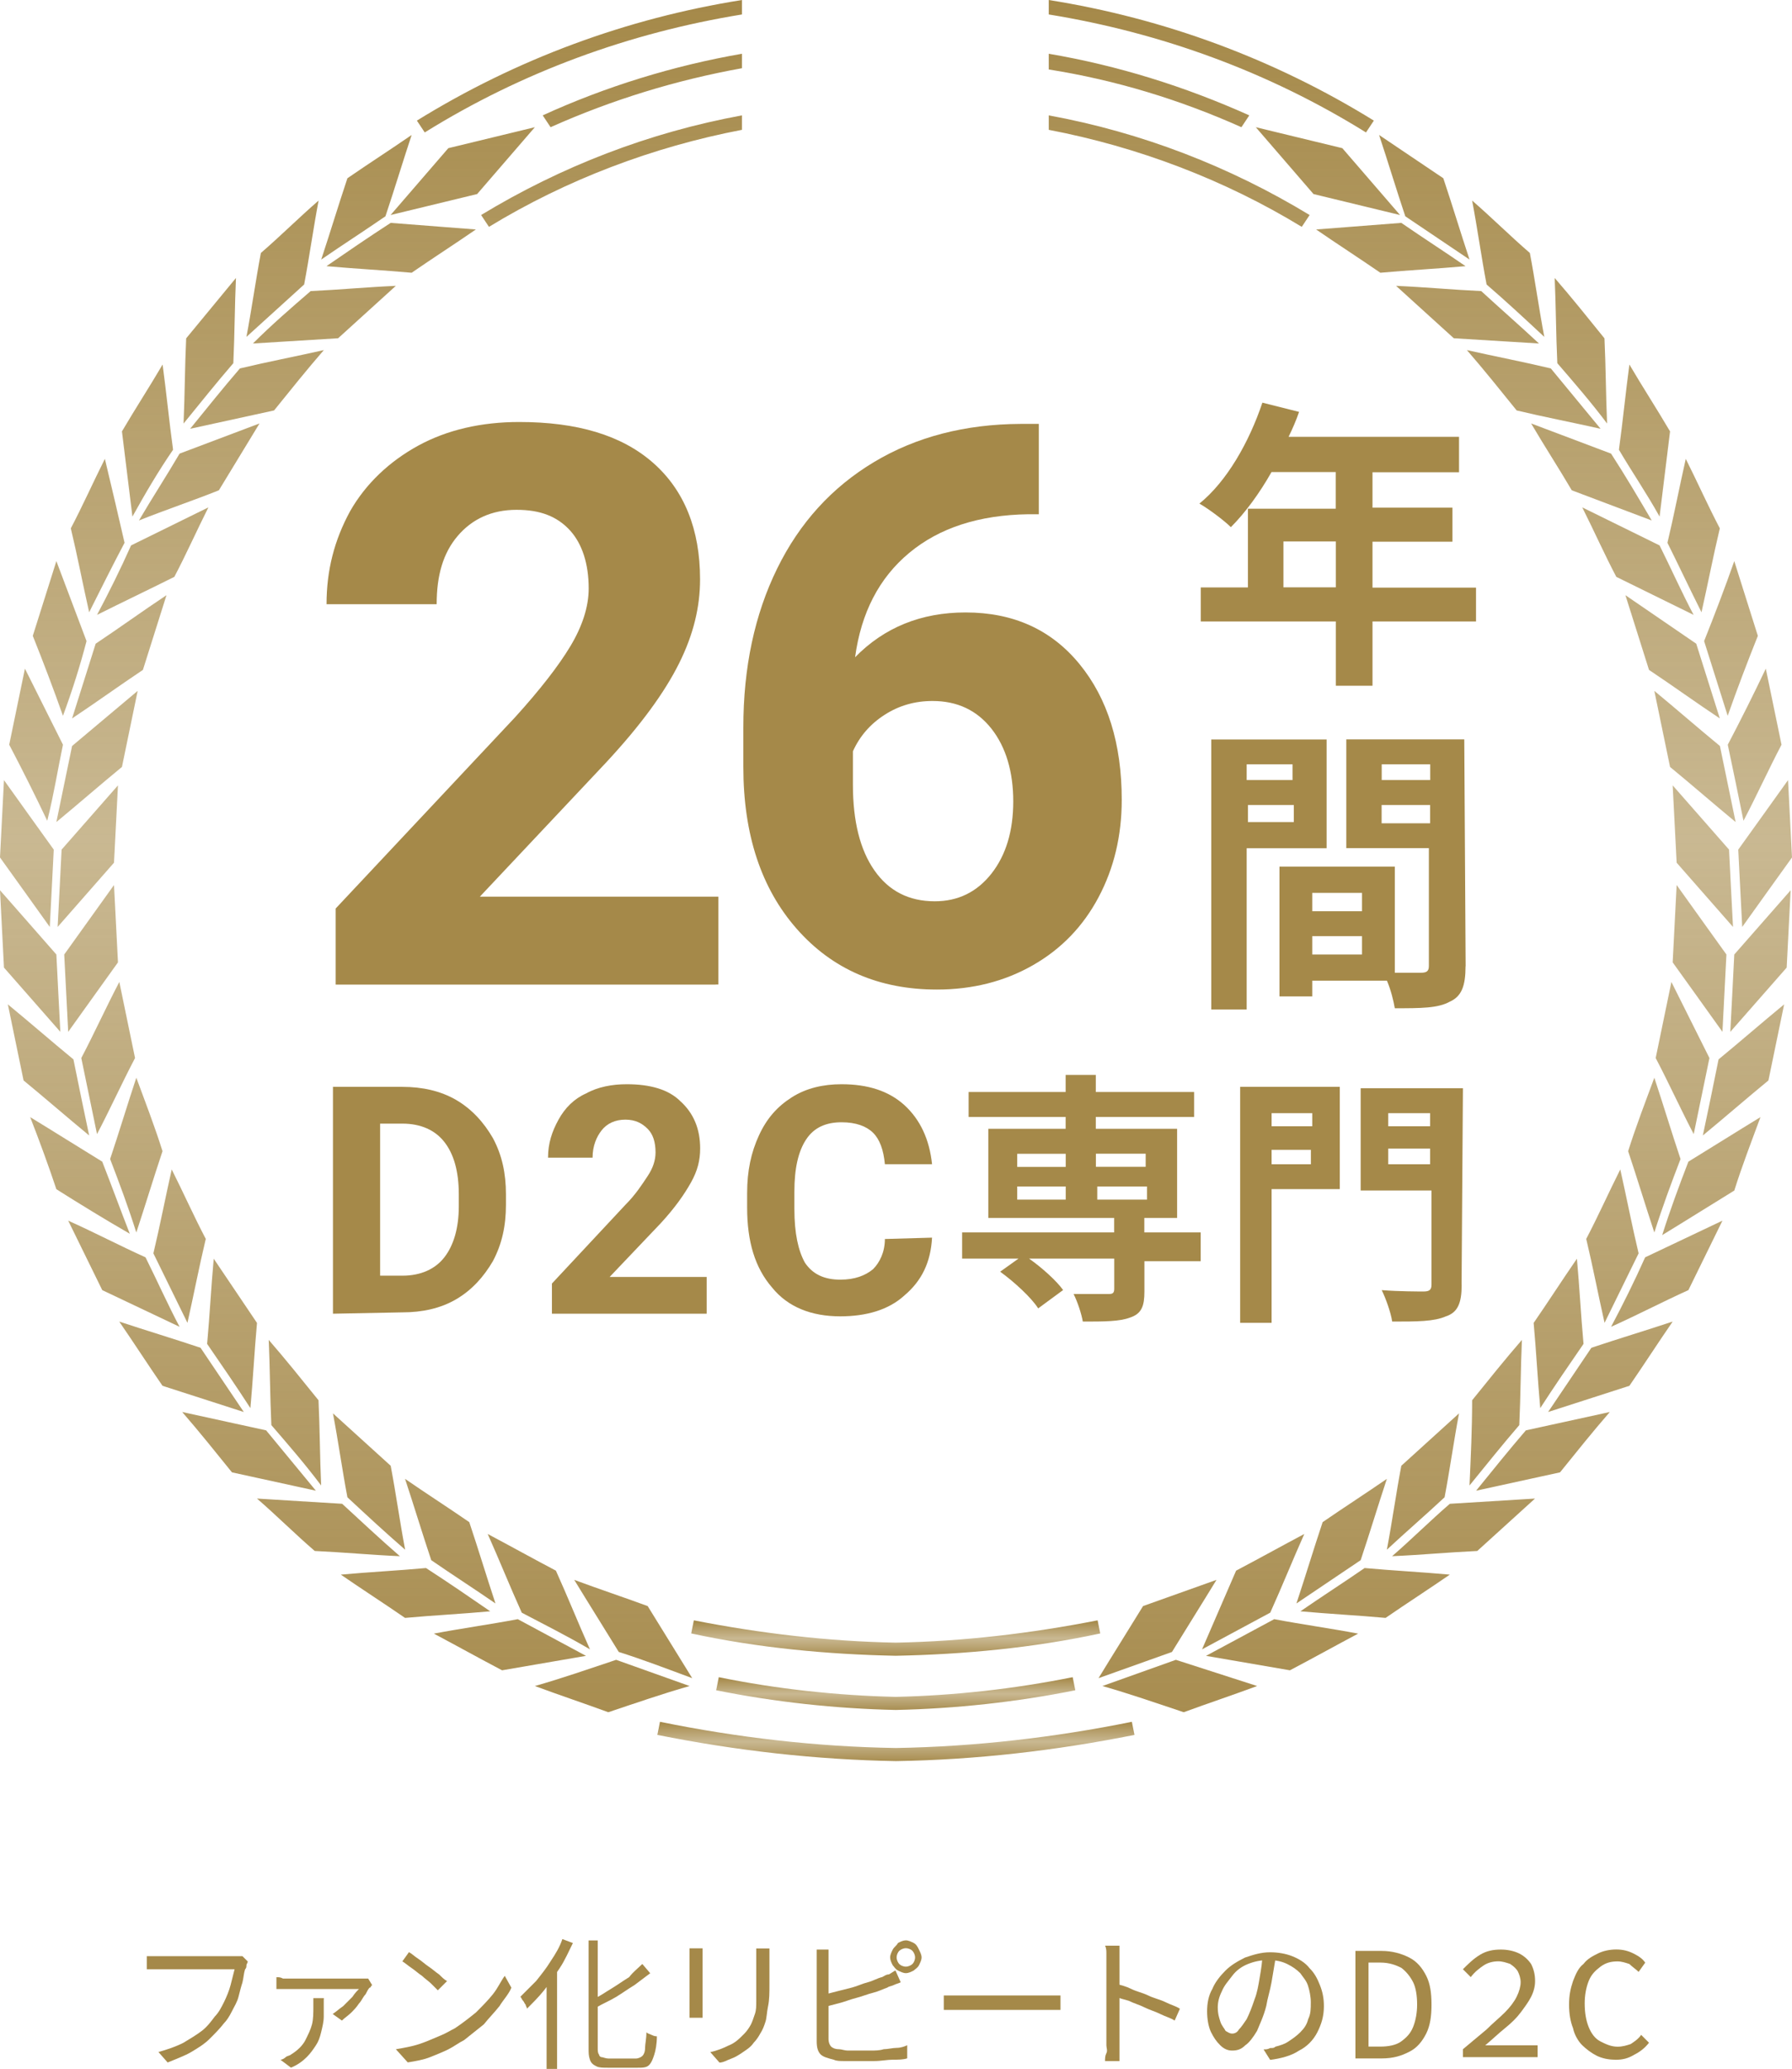<?xml version="1.0" encoding="UTF-8"?>
<svg id="_レイヤー_2" data-name="レイヤー 2" xmlns="http://www.w3.org/2000/svg" xmlns:xlink="http://www.w3.org/1999/xlink" viewBox="0 0 198.38 229">
  <defs>
    <style>
      .cls-1 {
        isolation: isolate;
      }

      .cls-2 {
        fill: url(#_名称未設定グラデーション_2);
      }

      .cls-2, .cls-3 {
        fill-rule: evenodd;
      }

      .cls-4 {
        fill: url(#_名称未設定グラデーション_2-3);
      }

      .cls-5 {
        fill: url(#_名称未設定グラデーション_2-5);
      }

      .cls-6 {
        fill: url(#_名称未設定グラデーション_2-4);
      }

      .cls-3 {
        fill: url(#_名称未設定グラデーション_2-2);
      }

      .cls-7 {
        fill: #a58949;
      }
    </style>
    <linearGradient id="_名称未設定グラデーション_2" data-name="名称未設定グラデーション 2" x1="157.24" y1="354.03" x2="157.24" y2="164.51" gradientTransform="translate(0 -164.51)" gradientUnits="userSpaceOnUse">
      <stop offset="0" stop-color="#a88d50"/>
      <stop offset=".51" stop-color="#a58949" stop-opacity=".6"/>
      <stop offset="1" stop-color="#a58949"/>
    </linearGradient>
    <linearGradient id="_名称未設定グラデーション_2-2" data-name="名称未設定グラデーション 2" x1="41.07" x2="41.07" xlink:href="#_名称未設定グラデーション_2"/>
    <linearGradient id="_名称未設定グラデーション_2-3" data-name="名称未設定グラデーション 2" x1="-10.1" y1="353.85" x2="-10.1" y2="350.22" gradientTransform="translate(109.26 -164.51)" xlink:href="#_名称未設定グラデーション_2"/>
    <linearGradient id="_名称未設定グラデーション_2-4" data-name="名称未設定グラデーション 2" x1="-6.3" y1="347.85" x2="-6.3" y2="343.93" gradientTransform="translate(105.46 -164.51)" xlink:href="#_名称未設定グラデーション_2"/>
    <linearGradient id="_名称未設定グラデーション_2-5" data-name="名称未設定グラデーション 2" x1="-1.11" y1="359.5" x2="-1.11" y2="355.15" gradientTransform="translate(100.29 -164.51)" xlink:href="#_名称未設定グラデーション_2"/>
  </defs>
  <g id="_グループ_1533" data-name="グループ 1533">
    <g>
      <g>
        <g>
          <path class="cls-7" d="M79.24,108.98h-42.08v-8.42l19.88-21.19c2.76-3.05,4.79-5.66,6.1-7.84s2.03-4.35,2.03-6.39c0-2.76-.73-4.93-2.03-6.39-1.45-1.6-3.34-2.32-5.95-2.32-2.76,0-4.93,1.02-6.53,2.9s-2.32,4.35-2.32,7.55h-12.19c0-3.77.87-7.11,2.61-10.3,1.74-3.05,4.35-5.51,7.55-7.26,3.19-1.74,6.97-2.61,11.17-2.61,6.39,0,11.32,1.45,14.8,4.5s5.22,7.4,5.22,12.92c0,3.05-.73,6.1-2.32,9.29s-4.21,6.82-8.13,11.03l-13.93,14.8h26.41v9.72s-.29,0-.29,0Z"/>
          <g class="cls-1">
            <path class="cls-7" d="M36.86,145.41v-25.11h7.69c2.18,0,4.21.44,5.95,1.45,1.74,1.02,3.05,2.47,4.06,4.21,1.02,1.89,1.45,3.92,1.45,6.24v1.16c0,2.32-.44,4.35-1.45,6.24-1.02,1.74-2.32,3.19-4.06,4.21-1.74,1.02-3.77,1.45-5.95,1.45l-7.69.15h0ZM42.08,124.51v16.69h2.47c2.03,0,3.63-.73,4.64-2.03s1.6-3.19,1.6-5.66v-1.31c0-2.61-.58-4.5-1.6-5.8-1.02-1.31-2.61-2.03-4.64-2.03h-2.47v.15Z"/>
            <path class="cls-7" d="M78.22,145.41h-17.12v-3.34l8.13-8.71c1.16-1.16,1.89-2.32,2.47-3.19s.87-1.74.87-2.61c0-1.16-.29-2.03-.87-2.61-.58-.58-1.31-1.02-2.47-1.02s-2.03.44-2.61,1.16c-.58.73-1.02,1.74-1.02,3.05h-4.93c0-1.6.44-2.9,1.16-4.21s1.74-2.32,3.05-2.9c1.31-.73,2.9-1.02,4.5-1.02,2.61,0,4.64.58,5.95,1.89,1.45,1.31,2.18,3.05,2.18,5.22,0,1.31-.29,2.47-1.02,3.77s-1.74,2.76-3.34,4.5l-5.66,5.95h10.74v4.06h0Z"/>
            <path class="cls-7" d="M103.18,136.99c-.15,2.76-1.16,4.79-3.05,6.39-1.74,1.6-4.21,2.32-7.11,2.32-3.19,0-5.8-1.02-7.55-3.19-1.89-2.18-2.76-5.08-2.76-8.85v-1.6c0-2.47.44-4.5,1.31-6.39.87-1.89,2.03-3.19,3.63-4.21,1.6-1.02,3.48-1.45,5.51-1.45,2.9,0,5.22.73,6.97,2.32,1.74,1.6,2.76,3.77,3.05,6.53h-5.22c-.15-1.6-.58-2.76-1.31-3.48s-1.89-1.16-3.48-1.16c-1.74,0-3.05.58-3.92,1.89-.87,1.31-1.31,3.19-1.31,5.8v1.89c0,2.76.44,4.64,1.16,5.95.87,1.31,2.18,1.89,3.92,1.89,1.6,0,2.76-.44,3.63-1.16.73-.73,1.31-1.89,1.31-3.34l5.22-.15h0Z"/>
          </g>
          <g class="cls-1">
            <path class="cls-7" d="M163.4,68.79h-11.46v7.11h-4.06v-7.11h-14.95v-3.77h5.22v-8.71h9.72v-4.06h-7.11c-1.31,2.32-2.9,4.5-4.5,6.1-.73-.73-2.47-2.03-3.48-2.61,3.05-2.47,5.51-6.82,6.97-11.17l4.06,1.02c-.29.87-.73,1.89-1.16,2.76h18.87v3.92h-9.58v3.92h8.85v3.77h-8.85v5.08h11.46s0,3.77,0,3.77ZM147.88,65.01v-5.08h-5.8v5.08h5.8Z"/>
          </g>
          <g class="cls-1">
            <path class="cls-7" d="M138.01,93.89v17.85h-3.92v-29.89h12.77v12.04h-8.85ZM138.01,84.6v1.74h5.08v-1.74h-5.08ZM143.23,90.99v-1.89h-5.08v1.89h5.08ZM162.24,106.95c0,2.18-.44,3.34-1.74,3.92-1.31.73-3.19.73-6.09.73-.15-.87-.44-2.03-.87-3.05h-8.27v1.74h-3.63v-14.37h12.77v11.75h2.9c.58,0,.87-.15.87-.73v-13.06h-9.14v-12.04h13.06l.15,25.11h0ZM150.78,98.83h-5.51v2.03h5.51v-2.03ZM150.78,105.65v-2.03h-5.51v2.03h5.51ZM152.96,84.6v1.74h5.37v-1.74h-5.37ZM158.32,91.13v-2.03h-5.37v2.03h5.37Z"/>
          </g>
          <g class="cls-1">
            <path class="cls-7" d="M132.93,139.6h-6.24v3.34c0,1.6-.29,2.47-1.6,2.9-1.16.44-2.9.44-5.22.44-.15-.87-.58-2.18-1.02-3.05h3.92c.44,0,.58-.15.58-.58v-3.34h-9.43c1.45,1.02,3.05,2.47,3.77,3.48l-2.76,2.03c-.73-1.16-2.61-2.9-4.21-4.06l2.03-1.45h-6.24v-2.9h16.83v-1.6h-13.93v-9.87h8.56v-1.31h-10.74v-2.76h10.74v-1.89h3.34v1.89h10.88v2.76h-10.88v1.31h9v9.87h-3.63v1.6h6.24s0,3.19,0,3.19ZM112.61,129.16h5.37v-1.45h-5.37v1.45ZM112.61,132.78h5.37v-1.45h-5.37v1.45ZM121.32,127.7v1.45h5.51v-1.45h-5.51ZM126.98,131.33h-5.51v1.45h5.51v-1.45Z"/>
            <path class="cls-7" d="M148.46,131.62h-7.69v14.8h-3.48v-26.12h11.03v11.32h.15ZM140.77,123.21v1.45h4.5v-1.45h-4.5ZM145.12,128.87v-1.6h-4.35v1.6h4.35ZM161.81,142.22c0,2.03-.44,3.05-1.74,3.48-1.31.58-3.19.58-5.95.58-.15-1.02-.73-2.61-1.16-3.48,1.89.15,4.06.15,4.64.15s.87-.15.87-.73v-10.45h-7.84v-11.32h11.32l-.15,21.77h0ZM153.68,123.21v1.45h4.64v-1.45h-4.64ZM158.32,128.87v-1.74h-4.64v1.74h4.64Z"/>
          </g>
        </g>
        <g id="_グループ_1531" data-name="グループ 1531">
          <path id="_パス_136" data-name="パス 136" class="cls-2" d="M155.13,24.67l-9.43.73c2.32,1.6,4.79,3.19,7.11,4.79,3.19-.29,6.24-.44,9.43-.73-2.32-1.6-4.79-3.19-7.11-4.79h0ZM155.57,23.94c-1.02-3.05-1.89-5.95-2.9-9l7.11,4.79c1.02,3.05,1.89,5.95,2.9,9l-7.11-4.79h0ZM163.98,32.22c-3.19-.15-6.24-.44-9.43-.58l6.39,5.8,9.43.58c-2.18-2.03-4.35-3.92-6.39-5.8h0ZM164.57,31.49c-.58-3.05-1.02-6.24-1.6-9.29,2.18,1.89,4.21,3.92,6.39,5.8.58,3.05,1.02,6.24,1.6,9.29-2.18-2.03-4.21-3.92-6.39-5.8ZM171.68,40.78c-3.05-.73-6.09-1.31-9.29-2.03,1.89,2.18,3.63,4.35,5.51,6.68,3.05.73,6.09,1.31,9.29,2.03l-5.51-6.68ZM172.4,40.2c-.15-3.19-.15-6.24-.29-9.43,1.89,2.18,3.63,4.35,5.51,6.68.15,3.19.15,6.24.29,9.43-1.74-2.32-3.63-4.5-5.51-6.68h0ZM178.35,50.21l-8.85-3.34c1.45,2.47,3.05,4.93,4.5,7.4l8.85,3.34c-1.45-2.47-2.9-4.93-4.5-7.4ZM179.22,49.78c.44-3.19.73-6.24,1.16-9.43,1.45,2.47,3.05,4.93,4.5,7.4l-1.16,9.43c-1.45-2.61-3.05-4.93-4.5-7.4h0ZM183.72,60.37l-8.56-4.21c1.31,2.61,2.47,5.22,3.77,7.69l8.56,4.21c-1.31-2.47-2.47-5.08-3.77-7.69ZM184.59,60.08c.73-3.05,1.31-6.1,2.03-9.29,1.31,2.61,2.47,5.22,3.77,7.69-.73,3.05-1.31,6.1-2.03,9.29-1.31-2.61-2.47-5.08-3.77-7.69h0ZM187.78,71.25l-7.84-5.37c.87,2.76,1.74,5.51,2.61,8.27,2.61,1.74,5.22,3.63,7.84,5.37-.87-2.76-1.74-5.51-2.61-8.27h0ZM188.65,70.96c1.16-2.9,2.32-5.95,3.34-8.85.87,2.76,1.74,5.51,2.61,8.27-1.16,2.9-2.32,5.95-3.34,8.85-.87-2.76-1.74-5.51-2.61-8.27h0ZM190.4,82.57c-2.47-2.03-4.79-4.06-7.26-6.1.58,2.76,1.16,5.66,1.74,8.42,2.47,2.03,4.79,4.06,7.26,6.1-.58-2.76-1.16-5.66-1.74-8.42ZM191.27,82.43c1.45-2.76,2.9-5.66,4.21-8.42.58,2.76,1.16,5.66,1.74,8.42-1.45,2.76-2.76,5.66-4.21,8.42-.58-2.9-1.16-5.66-1.74-8.42h0ZM191.41,94.04c-2.03-2.32-4.21-4.79-6.24-7.11.15,2.9.29,5.8.44,8.56,2.03,2.32,4.21,4.79,6.24,7.11-.15-2.76-.29-5.66-.44-8.56h0ZM192.43,94.04c1.89-2.61,3.63-5.08,5.51-7.69.15,2.9.29,5.8.44,8.56-1.89,2.61-3.63,5.08-5.51,7.69-.15-2.76-.29-5.66-.44-8.56h0ZM191.12,105.65c-1.89-2.61-3.63-5.08-5.51-7.69-.15,2.9-.29,5.8-.44,8.56,1.89,2.61,3.63,5.08,5.51,7.69.15-2.9.29-5.66.44-8.56ZM191.99,105.65c2.03-2.32,4.21-4.79,6.24-7.11-.15,2.9-.29,5.8-.44,8.56-2.03,2.32-4.21,4.79-6.24,7.11.15-2.76.29-5.66.44-8.56h0ZM189.24,117.11l-4.21-8.42c-.58,2.76-1.16,5.66-1.74,8.42,1.45,2.76,2.76,5.66,4.21,8.42.58-2.76,1.16-5.66,1.74-8.42h0ZM190.25,117.26c2.47-2.03,4.79-4.06,7.26-6.09-.58,2.76-1.16,5.66-1.74,8.42-2.47,2.03-4.79,4.06-7.26,6.09.58-2.76,1.16-5.51,1.74-8.42h0ZM186.04,128.29c-1.02-3.05-1.89-5.95-2.9-9-1.02,2.76-2.03,5.37-2.9,8.13,1.02,3.05,1.89,5.95,2.9,9,.87-2.76,1.89-5.51,2.9-8.13ZM186.91,128.58c2.61-1.6,5.37-3.34,7.98-4.93-1.02,2.76-2.03,5.37-2.9,8.13-2.61,1.6-5.37,3.34-7.98,4.93.87-2.76,1.89-5.51,2.9-8.13ZM181.4,138.73c-.73-3.05-1.31-6.09-2.03-9.29-1.31,2.61-2.47,5.22-3.77,7.69.73,3.05,1.31,6.09,2.03,9.29l3.77-7.69ZM182.12,139.17l8.56-4.06-3.77,7.69c-2.9,1.31-5.66,2.76-8.56,4.06,1.31-2.47,2.61-5.08,3.77-7.69h0ZM175.3,148.75c-.29-3.19-.44-6.24-.73-9.43-1.6,2.32-3.19,4.79-4.79,7.11.29,3.19.44,6.24.73,9.43,1.6-2.47,3.19-4.79,4.79-7.11h0ZM176.17,149.18c3.05-1.02,5.95-1.89,9-2.9-1.6,2.32-3.19,4.79-4.79,7.11l-9,2.9,4.79-7.11h0ZM168.19,157.74c.15-3.19.15-6.24.29-9.43-1.89,2.18-3.63,4.35-5.51,6.68,0,3.19-.15,6.24-.29,9.43,1.89-2.32,3.63-4.5,5.51-6.68ZM168.92,158.32l9.29-2.03c-1.89,2.18-3.63,4.35-5.51,6.68l-9.29,2.03c1.89-2.32,3.63-4.5,5.51-6.68h0ZM159.92,165.73c.58-3.05,1.02-6.24,1.6-9.29l-6.39,5.8c-.58,3.05-1.02,6.24-1.6,9.29,2.03-1.89,4.21-3.77,6.39-5.8h0ZM160.5,166.45l9.43-.58-6.39,5.8c-3.19.15-6.24.44-9.43.58,2.18-1.89,4.21-3.92,6.39-5.8ZM150.63,172.69c1.02-3.05,1.89-5.95,2.9-9-2.32,1.6-4.79,3.19-7.11,4.79-1.02,3.05-1.89,5.95-2.9,9l7.11-4.79h0ZM151.07,173.56c3.19.29,6.24.44,9.43.73-2.32,1.6-4.79,3.19-7.11,4.79-3.19-.29-6.24-.44-9.43-.73,2.32-1.6,4.79-3.19,7.11-4.79h0ZM140.62,178.5c1.31-2.9,2.47-5.8,3.77-8.71-2.47,1.31-5.08,2.76-7.55,4.06l-3.77,8.71,7.55-4.06ZM141.06,179.22c3.05.58,6.24,1.02,9.29,1.6-2.47,1.31-5.08,2.76-7.55,4.06l-9.29-1.6,7.55-4.06h0ZM129.74,182.85c1.6-2.61,3.34-5.37,4.93-7.98l-8.13,2.9c-1.6,2.61-3.34,5.37-4.93,7.98l8.13-2.9h0ZM130.17,183.72l9,2.9c-2.76,1.02-5.37,1.89-8.13,2.9-3.05-1.02-5.95-2.03-9-2.9l8.13-2.9ZM145.41,21.48l-6.39-7.4,9.58,2.32,6.39,7.4-9.58-2.32h0ZM116.1,5.95c7.69,1.31,15.09,3.63,22.2,6.82l-.87,1.31c-6.82-3.05-13.93-5.22-21.33-6.39v-1.74ZM116.1,12.77c10.3,1.89,20.03,5.66,28.88,11.03l-.87,1.31c-8.56-5.22-18.14-8.85-28.01-10.74v-1.6h0ZM116.1,0c12.77,2.03,24.96,6.53,35.99,13.35l-.87,1.31c-10.74-6.68-22.64-11.03-35.12-13.06V0h0Z"/>
          <path id="_パス_137" data-name="パス 137" class="cls-3" d="M43.25,24.67l9.43.73c-2.32,1.6-4.79,3.19-7.11,4.79-3.19-.29-6.24-.44-9.43-.73,2.32-1.6,4.64-3.19,7.11-4.79h0ZM42.67,23.94c1.02-3.05,1.89-5.95,2.9-9-2.32,1.6-4.79,3.19-7.11,4.79-1.02,3.05-1.89,5.95-2.9,9,2.32-1.6,4.79-3.19,7.11-4.79h0ZM34.39,32.22c3.19-.15,6.24-.44,9.43-.58l-6.39,5.8-9.43.58c2.03-2.03,4.21-3.92,6.39-5.8h0ZM33.67,31.49c.58-3.05,1.02-6.24,1.6-9.29-2.18,1.89-4.21,3.92-6.39,5.8-.58,3.05-1.02,6.24-1.6,9.29l6.39-5.8h0ZM26.56,40.78c3.05-.73,6.1-1.31,9.29-2.03-1.89,2.18-3.63,4.35-5.51,6.68l-9.29,2.03c1.89-2.32,3.63-4.5,5.51-6.68ZM25.83,40.2c.15-3.19.15-6.24.29-9.43l-5.51,6.68c-.15,3.19-.15,6.24-.29,9.43,1.89-2.32,3.63-4.5,5.51-6.68h0ZM19.88,50.21l8.85-3.34-4.5,7.4c-2.9,1.16-5.95,2.18-8.85,3.34,1.45-2.47,3.05-4.93,4.5-7.4h0ZM19.16,49.78c-.44-3.19-.73-6.24-1.16-9.43-1.45,2.47-3.05,4.93-4.5,7.4l1.16,9.43c1.45-2.61,2.9-5.08,4.5-7.4ZM14.51,60.37l8.56-4.21c-1.31,2.61-2.47,5.22-3.77,7.69-2.9,1.45-5.66,2.76-8.56,4.21,1.31-2.47,2.61-5.08,3.77-7.69h0ZM13.79,60.08c-.73-3.19-1.45-6.24-2.18-9.29-1.31,2.61-2.47,5.22-3.77,7.69.73,3.05,1.31,6.1,2.03,9.29,1.31-2.61,2.61-5.22,3.92-7.69h0ZM10.59,71.25c2.61-1.74,5.22-3.63,7.84-5.37-.87,2.76-1.74,5.51-2.61,8.27-2.61,1.74-5.22,3.63-7.84,5.37.87-2.76,1.74-5.51,2.61-8.27ZM9.58,70.96l-3.34-8.85c-.87,2.76-1.74,5.51-2.61,8.27,1.16,2.9,2.32,5.95,3.34,8.85,1.02-2.76,1.89-5.51,2.61-8.27h0ZM7.98,82.57l7.26-6.1c-.58,2.76-1.16,5.66-1.74,8.42-2.47,2.03-4.79,4.06-7.26,6.1.58-2.76,1.16-5.66,1.74-8.42h0ZM6.97,82.43l-4.21-8.42c-.58,2.76-1.16,5.66-1.74,8.42,1.45,2.76,2.9,5.66,4.21,8.42.73-2.9,1.16-5.66,1.74-8.42h0ZM6.82,94.04c2.03-2.32,4.21-4.79,6.24-7.11-.15,2.9-.29,5.8-.44,8.56-2.03,2.32-4.21,4.79-6.24,7.11.15-2.76.29-5.66.44-8.56h0ZM5.95,94.04c-1.89-2.61-3.63-5.08-5.51-7.69-.15,2.9-.29,5.8-.44,8.56,1.89,2.61,3.63,5.08,5.51,7.69.15-2.76.29-5.66.44-8.56ZM7.11,105.65l5.51-7.69c.15,2.9.29,5.8.44,8.56l-5.51,7.69c-.15-2.9-.29-5.66-.44-8.56h0ZM6.24,105.65C4.21,103.32,2.03,100.86,0,98.54c.15,2.9.29,5.8.44,8.56,2.03,2.32,4.21,4.79,6.24,7.11-.15-2.76-.29-5.66-.44-8.56h0ZM9,117.11c1.45-2.76,2.76-5.66,4.21-8.42.58,2.76,1.16,5.66,1.74,8.42-1.45,2.76-2.76,5.66-4.21,8.42-.58-2.76-1.16-5.66-1.74-8.42ZM8.13,117.26c-2.47-2.03-4.79-4.06-7.26-6.09.58,2.76,1.16,5.66,1.74,8.42,2.47,2.03,4.79,4.06,7.26,6.09-.58-2.76-1.16-5.51-1.74-8.42h0ZM12.19,128.29c1.02-3.05,1.89-5.95,2.9-9,1.02,2.76,2.03,5.37,2.9,8.13-1.02,3.05-1.89,5.95-2.9,9-.87-2.76-1.89-5.51-2.9-8.13ZM11.32,128.58c-2.61-1.6-5.37-3.34-7.98-4.93,1.02,2.61,2.03,5.37,2.9,7.98,2.76,1.74,5.37,3.34,8.13,4.93-1.02-2.61-2.03-5.37-3.05-7.98ZM16.98,138.73c.73-3.05,1.31-6.09,2.03-9.29,1.31,2.61,2.47,5.22,3.77,7.69-.73,3.05-1.31,6.09-2.03,9.29l-3.77-7.69ZM16.11,139.17c-2.9-1.31-5.66-2.76-8.56-4.06l3.77,7.69,8.56,4.06c-1.31-2.47-2.47-5.08-3.77-7.69ZM22.93,148.75c.29-3.19.44-6.24.73-9.43l4.79,7.11c-.29,3.19-.44,6.24-.73,9.43-1.6-2.47-3.19-4.79-4.79-7.11h0ZM22.2,149.18c-3.05-1.02-5.95-1.89-9-2.9,1.6,2.32,3.19,4.79,4.79,7.11l9,2.9-4.79-7.11h0ZM30.04,157.74c-.15-3.19-.15-6.24-.29-9.43,1.89,2.18,3.63,4.35,5.51,6.68.15,3.19.15,6.24.29,9.43-1.74-2.32-3.63-4.5-5.51-6.68ZM29.46,158.32l-9.29-2.03c1.89,2.18,3.63,4.35,5.51,6.68l9.29,2.03-5.51-6.68h0ZM38.46,165.73c-.58-3.05-1.02-6.24-1.6-9.29l6.39,5.8c.58,3.05,1.02,6.24,1.6,9.29-2.18-1.89-4.21-3.77-6.39-5.8h0ZM37.88,166.45l-9.43-.58c2.18,1.89,4.21,3.92,6.39,5.8,3.19.15,6.24.44,9.43.58-2.18-1.89-4.35-3.92-6.39-5.8ZM47.74,172.69c-1.02-3.05-1.89-5.95-2.9-9,2.32,1.6,4.79,3.19,7.11,4.79,1.02,3.05,1.89,5.95,2.9,9-2.32-1.6-4.79-3.19-7.11-4.79ZM47.16,173.56c-3.19.29-6.24.44-9.43.73,2.32,1.6,4.79,3.19,7.11,4.79,3.19-.29,6.24-.44,9.43-.73-2.32-1.6-4.64-3.19-7.11-4.79ZM57.76,178.5c-1.31-2.9-2.47-5.8-3.77-8.71,2.47,1.31,5.08,2.76,7.55,4.06,1.31,2.9,2.47,5.8,3.77,8.71-2.47-1.45-5.08-2.76-7.55-4.06ZM57.32,179.22c-3.05.58-6.24,1.02-9.29,1.6,2.47,1.31,5.08,2.76,7.55,4.06l9.29-1.6-7.55-4.06h0ZM68.5,182.85c-1.6-2.61-3.34-5.37-4.93-7.98,2.76,1.02,5.37,1.89,8.13,2.9l4.93,7.98c-2.76-1.02-5.37-2.03-8.13-2.9h0ZM68.21,183.72c-3.05,1.02-5.95,2.03-9,2.9,2.76,1.02,5.37,1.89,8.13,2.9,3.05-1.02,5.95-2.03,9-2.9l-8.13-2.9ZM52.82,21.48l6.39-7.4-9.58,2.32-6.39,7.4,9.58-2.32ZM82.14,5.95c-7.55,1.31-15.09,3.63-22.06,6.82l.87,1.31c6.82-3.05,13.93-5.22,21.19-6.53v-1.6h0ZM82.14,12.77c-10.3,1.89-20.03,5.66-28.88,11.03l.87,1.31c8.56-5.22,18.14-8.85,28.01-10.74v-1.6h0ZM82.14,0c-12.77,2.03-24.96,6.53-35.99,13.35l.87,1.31c10.74-6.68,22.64-11.03,35.12-13.06V0h0Z"/>
          <g id="_グループ_105" data-name="グループ 105">
            <g id="_グループ_102" data-name="グループ 102">
              <path id="_パス_138" data-name="パス 138" class="cls-4" d="M99.16,189.27c-6.68-.15-13.35-.87-19.88-2.18l.29-1.45c6.39,1.31,13.06,2.03,19.59,2.18,6.53-.15,13.06-.87,19.59-2.18l.29,1.45c-6.53,1.31-13.21,2.03-19.88,2.18Z"/>
            </g>
            <g id="_グループ_103" data-name="グループ 103">
              <path id="_パス_139" data-name="パス 139" class="cls-6" d="M99.16,183.27c-7.55-.15-15.24-.87-22.64-2.47l.29-1.45c7.4,1.45,14.8,2.32,22.35,2.47,7.55-.15,14.95-1.02,22.35-2.47l.29,1.45c-7.4,1.6-15.09,2.32-22.64,2.47Z"/>
            </g>
            <g id="_グループ_104" data-name="グループ 104">
              <path id="_パス_140" data-name="パス 140" class="cls-5" d="M99.18,194.93c-8.85-.15-17.7-1.16-26.41-2.9l.29-1.45c8.56,1.74,17.27,2.76,26.12,2.9,8.71-.15,17.56-1.16,26.12-2.9l.29,1.45c-8.71,1.74-17.56,2.76-26.41,2.9Z"/>
            </g>
          </g>
        </g>
        <g>
          <path class="cls-7" d="M27.43,217.1c0,.15-.15.29-.15.44s0,.29-.15.44c-.15.44-.15.87-.29,1.45-.15.44-.29,1.02-.44,1.6s-.44,1.02-.73,1.6-.58,1.02-.87,1.31c-.44.58-1.02,1.16-1.6,1.74s-1.31,1.02-2.03,1.45-1.6.73-2.61,1.16l-1.02-1.16c1.02-.29,1.89-.58,2.76-1.02.73-.44,1.45-.87,2.03-1.31.58-.44,1.02-1.02,1.45-1.6.44-.44.73-1.02,1.02-1.6.29-.58.58-1.31.73-1.89s.29-1.16.44-1.74h-9.72v-1.45h10.59l.58.58Z"/>
          <path class="cls-7" d="M41.21,219.71l-.15.15c0,.15-.15.15-.15.15-.15.15-.29.44-.44.73-.29.29-.44.73-.73,1.02-.29.44-.58.73-.87,1.02s-.73.58-1.02.87l-1.02-.73c.44-.29.73-.58,1.16-.87.29-.29.73-.73,1.02-1.02.29-.44.58-.73.73-.87h-9.14v-1.31c.29,0,.44,0,.73.15h9.43l.44.73ZM35.84,221.31v1.89c0,.58-.15,1.16-.29,1.74s-.29,1.02-.58,1.45c-.29.44-.58.87-1.02,1.31s-1.02.87-1.74,1.16l-1.16-.87c.15,0,.44-.15.58-.29.15-.15.44-.15.58-.29.73-.44,1.31-1.02,1.6-1.6.29-.58.58-1.16.73-1.74s.15-1.31.15-2.03v-.87h1.16v.15Z"/>
          <path class="cls-7" d="M43.83,226.82c.87-.15,1.74-.29,2.61-.58s1.45-.58,2.18-.87,1.16-.58,1.74-.87c.87-.58,1.6-1.16,2.32-1.74.73-.73,1.31-1.31,1.89-2.03.58-.73.87-1.45,1.31-2.03l.73,1.31c-.29.73-.87,1.31-1.31,2.03-.58.73-1.16,1.31-1.74,2.03-.73.58-1.45,1.16-2.18,1.74-.58.29-1.16.73-1.74,1.02s-1.31.58-2.03.87c-.73.29-1.6.44-2.47.58l-1.31-1.45ZM45.28,216.08c.29.15.58.44,1.02.73.44.29.73.58,1.16.87.44.29.73.58,1.16.87.29.29.58.58.87.73l-1.02,1.02c-.15-.15-.44-.44-.73-.73s-.73-.58-1.02-.87c-.44-.29-.73-.58-1.16-.87-.44-.29-.73-.58-1.02-.73l.73-1.02Z"/>
          <path class="cls-7" d="M62.26,214.63l1.16.44c-.44.87-.87,1.89-1.45,2.76s-1.16,1.74-1.74,2.47-1.31,1.45-1.89,2.03c0-.15-.15-.29-.15-.44-.15-.15-.15-.29-.29-.44-.15-.15-.15-.29-.29-.44.58-.58,1.16-1.16,1.74-1.74.58-.73,1.16-1.45,1.6-2.18.58-.87,1.02-1.6,1.31-2.47ZM60.51,218.84l1.16-1.16h0v11.32h-1.16v-10.16ZM65.01,214.78h1.16v11.9c0,.29,0,.58.15.73,0,.15.15.29.29.29s.44.15.73.15h3.05c.29,0,.58-.15.73-.29.15-.15.29-.44.29-.87s.15-1.02.15-1.74c.15.15.29.15.58.29s.44.15.58.15c0,.87-.15,1.6-.29,2.03s-.29.87-.58,1.16-.73.29-1.31.29h-3.19c-.58,0-1.02,0-1.31-.15s-.58-.29-.73-.73-.15-.73-.15-1.31v-11.9h-.15ZM71.11,217.39l.87,1.02c-.58.44-1.16.87-1.74,1.31-.73.44-1.31.87-2.03,1.31-.73.44-1.45.73-2.18,1.16,0-.15-.15-.29-.15-.44-.15-.15-.15-.29-.29-.44.73-.29,1.31-.73,2.03-1.16s1.31-.87,2.03-1.31c.44-.58,1.02-1.02,1.45-1.45Z"/>
          <path class="cls-7" d="M77.78,215.79v7.55h-1.45v-7.69h1.45v.15ZM85.18,215.65v3.92c0,1.02,0,1.74-.15,2.47s-.15,1.31-.29,1.74-.29.87-.58,1.31c-.15.29-.44.73-.73,1.02-.29.44-.73.73-1.16,1.02s-.87.58-1.31.73-.87.44-1.31.44l-1.02-1.16c.73-.15,1.45-.44,2.03-.73.73-.29,1.16-.73,1.74-1.31.29-.29.58-.73.73-1.02s.29-.73.44-1.16.15-.87.15-1.45v-5.8h1.45Z"/>
          <path class="cls-7" d="M91.72,215.79v9.87c0,.44.15.73.29.87s.44.29.87.29c.29,0,.58.15,1.02.15h2.47c.44,0,1.02,0,1.45-.15.44,0,1.02-.15,1.45-.15s.87-.15,1.16-.29v1.45c-.44.15-1.02.15-1.6.15s-1.31.15-2.03.15h-3.34c-.44,0-.87,0-1.16-.15-.58-.15-1.16-.29-1.45-.58s-.44-.73-.44-1.45v-10.16h1.31ZM90.99,220.87c.44-.15,1.02-.29,1.6-.44s1.16-.29,1.74-.44,1.16-.44,1.74-.58c.58-.15,1.02-.44,1.6-.58.29-.15.44-.29.73-.29.29-.15.44-.29.73-.44l.58,1.31c-.29.15-.44.15-.73.29-.29.15-.58.15-.73.29-.44.15-1.02.44-1.6.58s-1.31.44-1.89.58-1.31.44-1.89.58c-.58.15-1.16.29-1.6.44v-1.31h-.29ZM98.54,216.66c0-.29.15-.58.29-.87.15-.29.44-.44.58-.73.29-.15.58-.29.87-.29s.58.15.87.29c.29.15.44.44.58.73s.29.58.29.87-.15.58-.29.87c-.15.29-.44.44-.58.58-.29.15-.58.29-.87.29s-.58-.15-.87-.29c-.29-.15-.44-.44-.58-.58-.15-.29-.29-.58-.29-.87ZM99.26,216.66c0,.29.15.58.29.73s.44.29.73.29.58-.15.73-.29c.15-.15.29-.44.29-.73s-.15-.58-.29-.73-.44-.29-.73-.29-.58.15-.73.29c-.15.15-.29.44-.29.73Z"/>
          <path class="cls-7" d="M104.63,220.87h12.77v1.6h-12.92v-1.6h.15Z"/>
          <path class="cls-7" d="M122.48,226.39v-10.16c0-.29,0-.58-.15-.87h1.6v12.77h-1.6c0-.29,0-.58.15-.87s0-.58,0-.87ZM123.5,219.57c.58.15,1.16.29,1.74.58.58.29,1.31.44,1.89.73s1.31.44,1.89.73,1.16.44,1.6.73l-.58,1.31c-.44-.29-1.02-.44-1.6-.73s-1.16-.44-1.74-.73c-.58-.29-1.16-.44-1.74-.73-.58-.15-1.02-.29-1.45-.44,0,0,0-1.45,0-1.45Z"/>
          <path class="cls-7" d="M141.2,216.81c-.15.87-.29,1.74-.44,2.61-.15.87-.44,1.74-.58,2.61-.29,1.16-.73,2.03-1.02,2.76-.44.73-.87,1.31-1.31,1.6-.44.44-.87.58-1.45.58-.44,0-.87-.15-1.31-.58s-.73-.87-1.02-1.45-.44-1.45-.44-2.32.15-1.74.58-2.47c.29-.73.87-1.45,1.45-2.03s1.31-1.02,2.18-1.45c.87-.29,1.74-.58,2.76-.58.87,0,1.74.15,2.47.44s1.45.73,1.89,1.31c.58.58.87,1.16,1.16,1.89.29.73.44,1.45.44,2.32,0,1.16-.29,2.03-.73,2.9s-1.16,1.6-2.03,2.03c-.87.58-2.03.87-3.19,1.02l-.73-1.16c.29,0,.44,0,.73-.15.29,0,.44,0,.58-.15.58-.15,1.02-.29,1.45-.58s.87-.58,1.31-1.02.73-.87.87-1.45c.29-.58.29-1.16.29-1.89,0-.58-.15-1.31-.29-1.74-.15-.58-.58-1.02-.87-1.45-.44-.44-.87-.73-1.45-1.02s-1.31-.44-2.03-.44c-.87,0-1.6.15-2.32.44s-1.31.73-1.74,1.31-.87,1.02-1.16,1.74c-.29.58-.44,1.16-.44,1.74,0,.73.15,1.16.29,1.6s.44.73.58,1.02c.29.15.44.29.73.29s.58-.15.73-.44c.29-.29.58-.73.87-1.16.29-.58.58-1.31.87-2.18.29-.73.44-1.6.58-2.47.15-.87.29-1.74.29-2.47l1.45.44Z"/>
          <path class="cls-7" d="M150.05,227.69v-11.75h2.9c1.16,0,2.18.29,3.05.73s1.45,1.16,1.89,2.03c.44.87.58,1.89.58,3.19s-.15,2.32-.58,3.19c-.44.87-1.02,1.6-1.89,2.03-.87.44-1.74.73-3.05.73h-2.9v-.15ZM151.5,226.53h1.31c.87,0,1.74-.15,2.32-.58s1.02-.87,1.31-1.6c.29-.73.44-1.6.44-2.47,0-1.02-.15-1.89-.44-2.47s-.73-1.16-1.31-1.6c-.58-.29-1.31-.58-2.32-.58h-1.31v9.29Z"/>
          <path class="cls-7" d="M161.95,227.69v-.87c.87-.73,1.74-1.45,2.61-2.18.73-.73,1.45-1.31,2.03-1.89.58-.58,1.02-1.16,1.31-1.74s.44-1.16.44-1.6-.15-.87-.29-1.16-.44-.58-.87-.87c-.44-.15-.87-.29-1.31-.29-.58,0-1.16.15-1.6.44-.44.29-1.02.73-1.45,1.31l-.87-.87c.58-.58,1.16-1.16,1.89-1.6s1.45-.58,2.32-.58c.73,0,1.45.15,2.03.44s1.02.73,1.31,1.16c.29.58.44,1.16.44,1.89,0,.58-.15,1.16-.44,1.74-.29.58-.73,1.16-1.16,1.74s-1.02,1.16-1.74,1.74-1.31,1.16-2.18,1.89h5.8v1.31h-8.27Z"/>
          <path class="cls-7" d="M178.79,227.98c-.73,0-1.45-.15-2.03-.44s-1.16-.73-1.6-1.16-.87-1.16-1.02-1.89c-.29-.73-.44-1.6-.44-2.61s.15-1.74.44-2.61c.29-.73.58-1.45,1.16-1.89.44-.58,1.02-.87,1.6-1.16s1.31-.44,2.03-.44,1.31.15,1.89.44,1.02.58,1.31,1.02l-.73,1.02c-.29-.29-.73-.58-1.02-.87-.44-.15-.87-.29-1.31-.29-.73,0-1.31.15-1.89.58-.58.44-1.02.87-1.31,1.6-.29.73-.44,1.6-.44,2.47,0,1.02.15,1.89.44,2.61.29.73.73,1.31,1.31,1.6s1.16.58,1.89.58c.58,0,1.02-.15,1.45-.29.44-.29.87-.58,1.16-1.02l.87.87c-.44.58-1.02,1.02-1.6,1.31-.73.44-1.31.58-2.18.58Z"/>
        </g>
      </g>
      <path class="cls-7" d="M115,46.93v9.99h-1.17c-5.46.08-9.85,1.51-13.18,4.28s-5.32,6.62-5.99,11.55c3.23-3.3,7.31-4.96,12.23-4.96,5.29,0,9.49,1.9,12.61,5.71,3.12,3.81,4.68,8.82,4.68,15.03,0,3.98-.86,7.57-2.57,10.79-1.71,3.22-4.13,5.73-7.27,7.52-3.13,1.79-6.68,2.69-10.63,2.69-6.4,0-11.57-2.24-15.51-6.72-3.94-4.48-5.91-10.46-5.91-17.93v-4.37c0-6.63,1.25-12.49,3.74-17.57,2.49-5.08,6.07-9.01,10.73-11.8,4.66-2.79,10.07-4.19,16.22-4.22h2ZM103.23,77.59c-1.95,0-3.72.51-5.3,1.53-1.59,1.02-2.76,2.37-3.51,4.04v3.69c0,4.05.79,7.22,2.38,9.49,1.59,2.28,3.81,3.42,6.68,3.42,2.59,0,4.68-1.03,6.29-3.08,1.6-2.05,2.4-4.71,2.4-7.98s-.81-6.01-2.42-8.05c-1.61-2.04-3.79-3.06-6.51-3.06Z"/>
    </g>
  </g>
</svg>